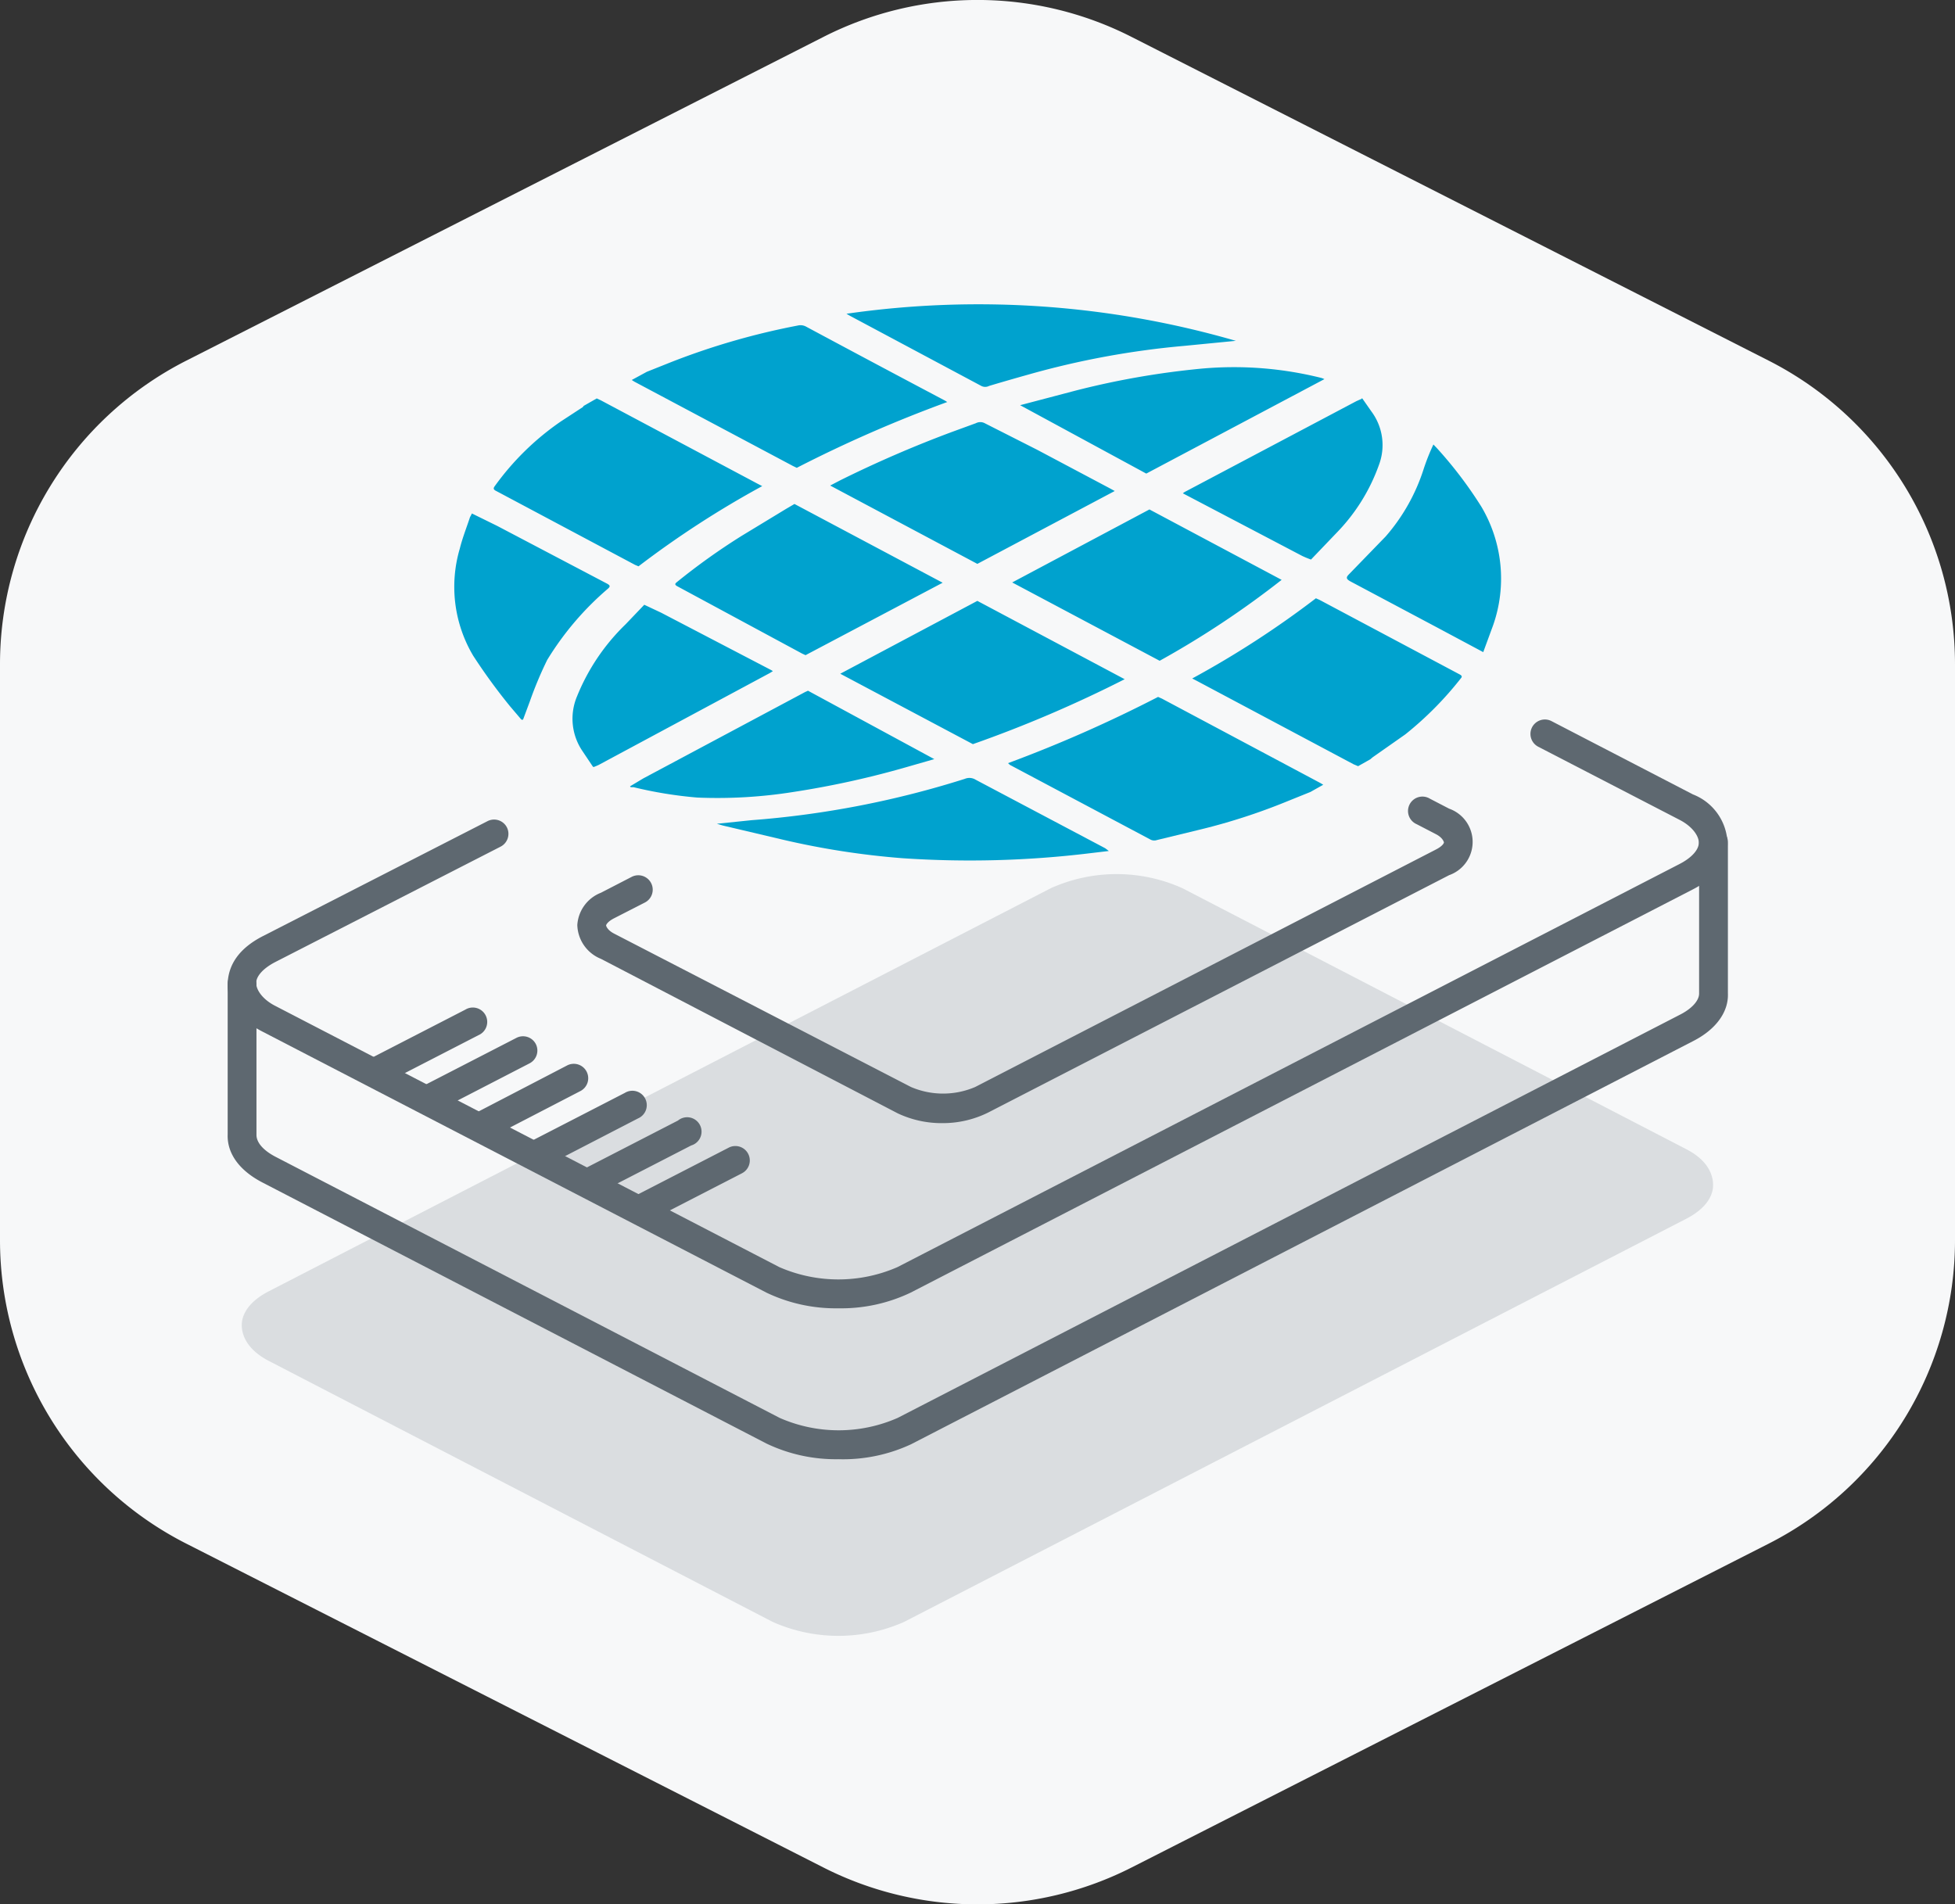  <svg xmlns="http://www.w3.org/2000/svg" viewBox="0 0 135.76 132.24">
      <rect x="0" y="0" width="135.76" height="132.24" fill="#333333" stroke="none"/>
      <path
        d="M0,46.13v40a23.64,23.64,0,0,0,12.93,21.07l44.24,22.49a23.64,23.64,0,0,0,21.42,0l44.24-22.49a23.64,23.64,0,0,0,12.93-21.07v-40a23.65,23.65,0,0,0-12.93-21.08L78.59,2.57a23.58,23.58,0,0,0-21.42,0L12.93,25.05A23.65,23.65,0,0,0,0,46.13Z"
        fill="#f7f8f9"
      />
      <path
        d="M117.1 79.81l-35-18.13a11.15 11.15 0 0 0-9.12 0l-54.32 28c-1.28.66-1.9 1.54-1.87 2.41s.59 1.75 1.87 2.42l35 18.13a11.23 11.23 0 0 0 9.12 0l54.32-28c1.28-.66 1.9-1.54 1.86-2.42s-.58-1.75-1.86-2.41z"
        fill="#5a6975"
        opacity=".19"
      />
      <g fill="#5e6870">
        <path d="M58.22 90.86a11.16 11.16 0 0 1-5-1.09l-35-18.13c-1.58-.81-2.46-2-2.41-3.34s.83-2.45 2.41-3.27l15.63-8a1 1 0 0 1 1.35.43 1 1 0 0 1-.44 1.34l-15.64 8.01c-.85.44-1.35 1-1.33 1.49s.48 1.13 1.33 1.56l35 18.14a10.26 10.26 0 0 0 8.2 0l54.32-28c.85-.44 1.34-1 1.33-1.49s-.48-1.13-1.33-1.57l-9.82-5.08a1 1 0 0 1 .92-1.78l9.82 5.09a3.76 3.76 0 0 1 2.4 3.34c.05 1.23-.82 2.45-2.41 3.26l-54.31 28a11.19 11.19 0 0 1-5.02 1.09z" />
        <path d="M58.22 101.34a11.16 11.16 0 0 1-5-1.09l-35-18.13c-1.58-.82-2.46-2-2.41-3.34V68.34a1 1 0 0 1 2 0v10.48c0 .53.48 1.08 1.33 1.52l35 18.13a10.18 10.18 0 0 0 8.2 0l54.32-28c.85-.43 1.34-1 1.33-1.48v-10.5a1 1 0 1 1 2 0V69c.05 1.27-.82 2.49-2.41 3.3l-54.31 28a11.19 11.19 0 0 1-5.05 1.04z" />
        <path d="M65.49 78a7.14 7.14 0 0 1-3.15-.68L41.73 66.59a2.61 2.61 0 0 1-1.64-2.35A2.58 2.58 0 0 1 41.73 62l2.15-1.11a1.002 1.002 0 0 1 .92 1.78l-2.15 1.1c-.47.24-.56.46-.56.5s.09.33.56.57l20.61 10.65a5.66 5.66 0 0 0 4.46 0L99.71 59c.47-.24.56-.45.56-.49s-.09-.34-.56-.58l-1.33-.69a1 1 0 1 1 .92-1.77l1.33.69a2.45 2.45 0 0 1 0 4.62l-32 16.48a7.07 7.07 0 0 1-3.14.74zm-39.11-2.7a1 1 0 0 1-.46-1.89l6.39-3.29a1 1 0 1 1 .92 1.77l-6.39 3.29a1 1 0 0 1-.46.12zm3.55 1.96a1 1 0 0 1-.46-1.89l6.39-3.29a1 1 0 0 1 1.35.43 1 1 0 0 1-.44 1.34l-6.39 3.3a1 1 0 0 1-.45.11zm3.51 1.94a1 1 0 0 1-.44-1.89L39.37 74a1.002 1.002 0 1 1 .92 1.78l-6.39 3.31a1 1 0 0 1-.46.11zm3.97 1.88a1 1 0 0 1-.41-1.89l6.39-3.29a1 1 0 1 1 .92 1.77L37.87 81a1.07 1.07 0 0 1-.46.08zM41.15 83a1 1 0 0 1-.46-1.89l6.39-3.29a1 1 0 1 1 .92 1.73l-6.39 3.29a1.11 1.11 0 0 1-.46.16zm3.51 1.89A1 1 0 0 1 44.2 83l6.39-3.29a1.002 1.002 0 1 1 .92 1.78l-6.39 3.29a1 1 0 0 1-.46.11z" />
      </g>
      <path
        d="M44.92 25.82l1.68-.67a49.65 49.65 0 0 1 8.79-2.54.81.81 0 0 1 .56.06q4.81 2.58 9.65 5.14l.18.11a91.85 91.85 0 0 0-10.45 4.57l-.27-.13-11-5.85-.19-.12zm-3.48 1.85l.28.13 10.9 5.8.31.16a66.93 66.93 0 0 0-8.59 5.57l-.24-.1-9.62-5.12c-.19-.09-.24-.17-.15-.31a18.68 18.68 0 0 1 4.6-4.52l1.53-1a.31.31 0 0 0 .07-.09zm52.87 25.54l-.31-.13-10.9-5.8-.31-.16a65.88 65.88 0 0 0 8.59-5.57l.25.11 9.7 5.16c.16.08.23.15.13.27A23.74 23.74 0 0 1 97.59 51l-2.28 1.6-.15.13zM91 55l-1.61.65a42.23 42.23 0 0 1-6.21 2l-2.84.69a.57.57 0 0 1-.48-.05l-9.73-5.17L70 53a93.82 93.82 0 0 0 10.42-4.6l.27.12 11 5.86.2.12zm3.58-27.36l.65.93a3.91 3.91 0 0 1 .53 3.71A13 13 0 0 1 92.82 37l-1.78 1.86a6.35 6.35 0 0 1-.61-.25l-8.29-4.35h0s.1-.08.16-.11l11.89-6.29.38-.17zM43.75 54.61l.92-.55 11.24-6 .2-.09 8.77 4.75-1.95.56A62.63 62.63 0 0 1 55.1 55a33.6 33.6 0 0 1-6.67.39 28.83 28.83 0 0 1-4.43-.72h-.2zm-2.58-1.37l-.71-1.06a4 4 0 0 1-.39-3.82 14.52 14.52 0 0 1 3.37-5l1.3-1.36 1.17.55 7.67 4 .09.06-.21.13-11.88 6.38a3.88 3.88 0 0 1-.36.15zm39.36-7.35l-10.24-5.44 9.53-5.07L89 40.27a63.76 63.76 0 0 1-8.47 5.62zm-22.18.9l9.52-5.06 10.23 5.44a87 87 0 0 1-10.54 4.51zm9.52-7.63l-10.22-5.44.69-.36A81.32 81.32 0 0 1 66.1 30l1.67-.61a.66.66 0 0 1 .61 0l3.65 1.85 5.07 2.69.31.17zM55.17 35l10.29 5.47-9.52 5.03-.24-.11-8.64-4.66c-.21-.11-.21-.18-.06-.3a45.19 45.19 0 0 1 4.51-3.22l3.08-1.87zm30.65-11.33l-3.58.35a58.58 58.58 0 0 0-10.85 2q-1.36.38-2.7.78a.59.59 0 0 1-.55 0L59 21.92l-.22-.13a64.25 64.25 0 0 1 27.04 1.88zM77 59.1l-1.35.16a69.12 69.12 0 0 1-13 .34 55.3 55.3 0 0 1-8.22-1.27l-4.24-1-.41-.12 2.42-.25A65.28 65.28 0 0 0 67 54.09a.82.82 0 0 1 .75.06l9 4.76zM32.77 35.66l1.75.86 7.61 4c.25.13.26.21.09.36A20.64 20.64 0 0 0 38 45.83a26.46 26.46 0 0 0-1.21 2.89l-.47 1.26h-.11l-.8-.94a40.33 40.33 0 0 1-2.55-3.5 9.37 9.37 0 0 1-.93-7.44c.18-.73.47-1.46.71-2.19.03-.05.07-.12.13-.25zM103 45.29l-3.2-1.71-6-3.19c-.3-.16-.35-.27-.15-.48l2.58-2.66a13.25 13.25 0 0 0 2.62-4.64 14.61 14.61 0 0 1 .69-1.74l.23.24a28.73 28.73 0 0 1 3.1 4.08 9.79 9.79 0 0 1 .81 8.25l-.68 1.85zM70.84 28.14l3.8-1a56.87 56.87 0 0 1 8.8-1.54 25 25 0 0 1 8.33.65 1.6 1.6 0 0 1 .2.08L79.6 32.89l-8.76-4.75z"
        fill="#00a2ce"
      />
    </svg>
